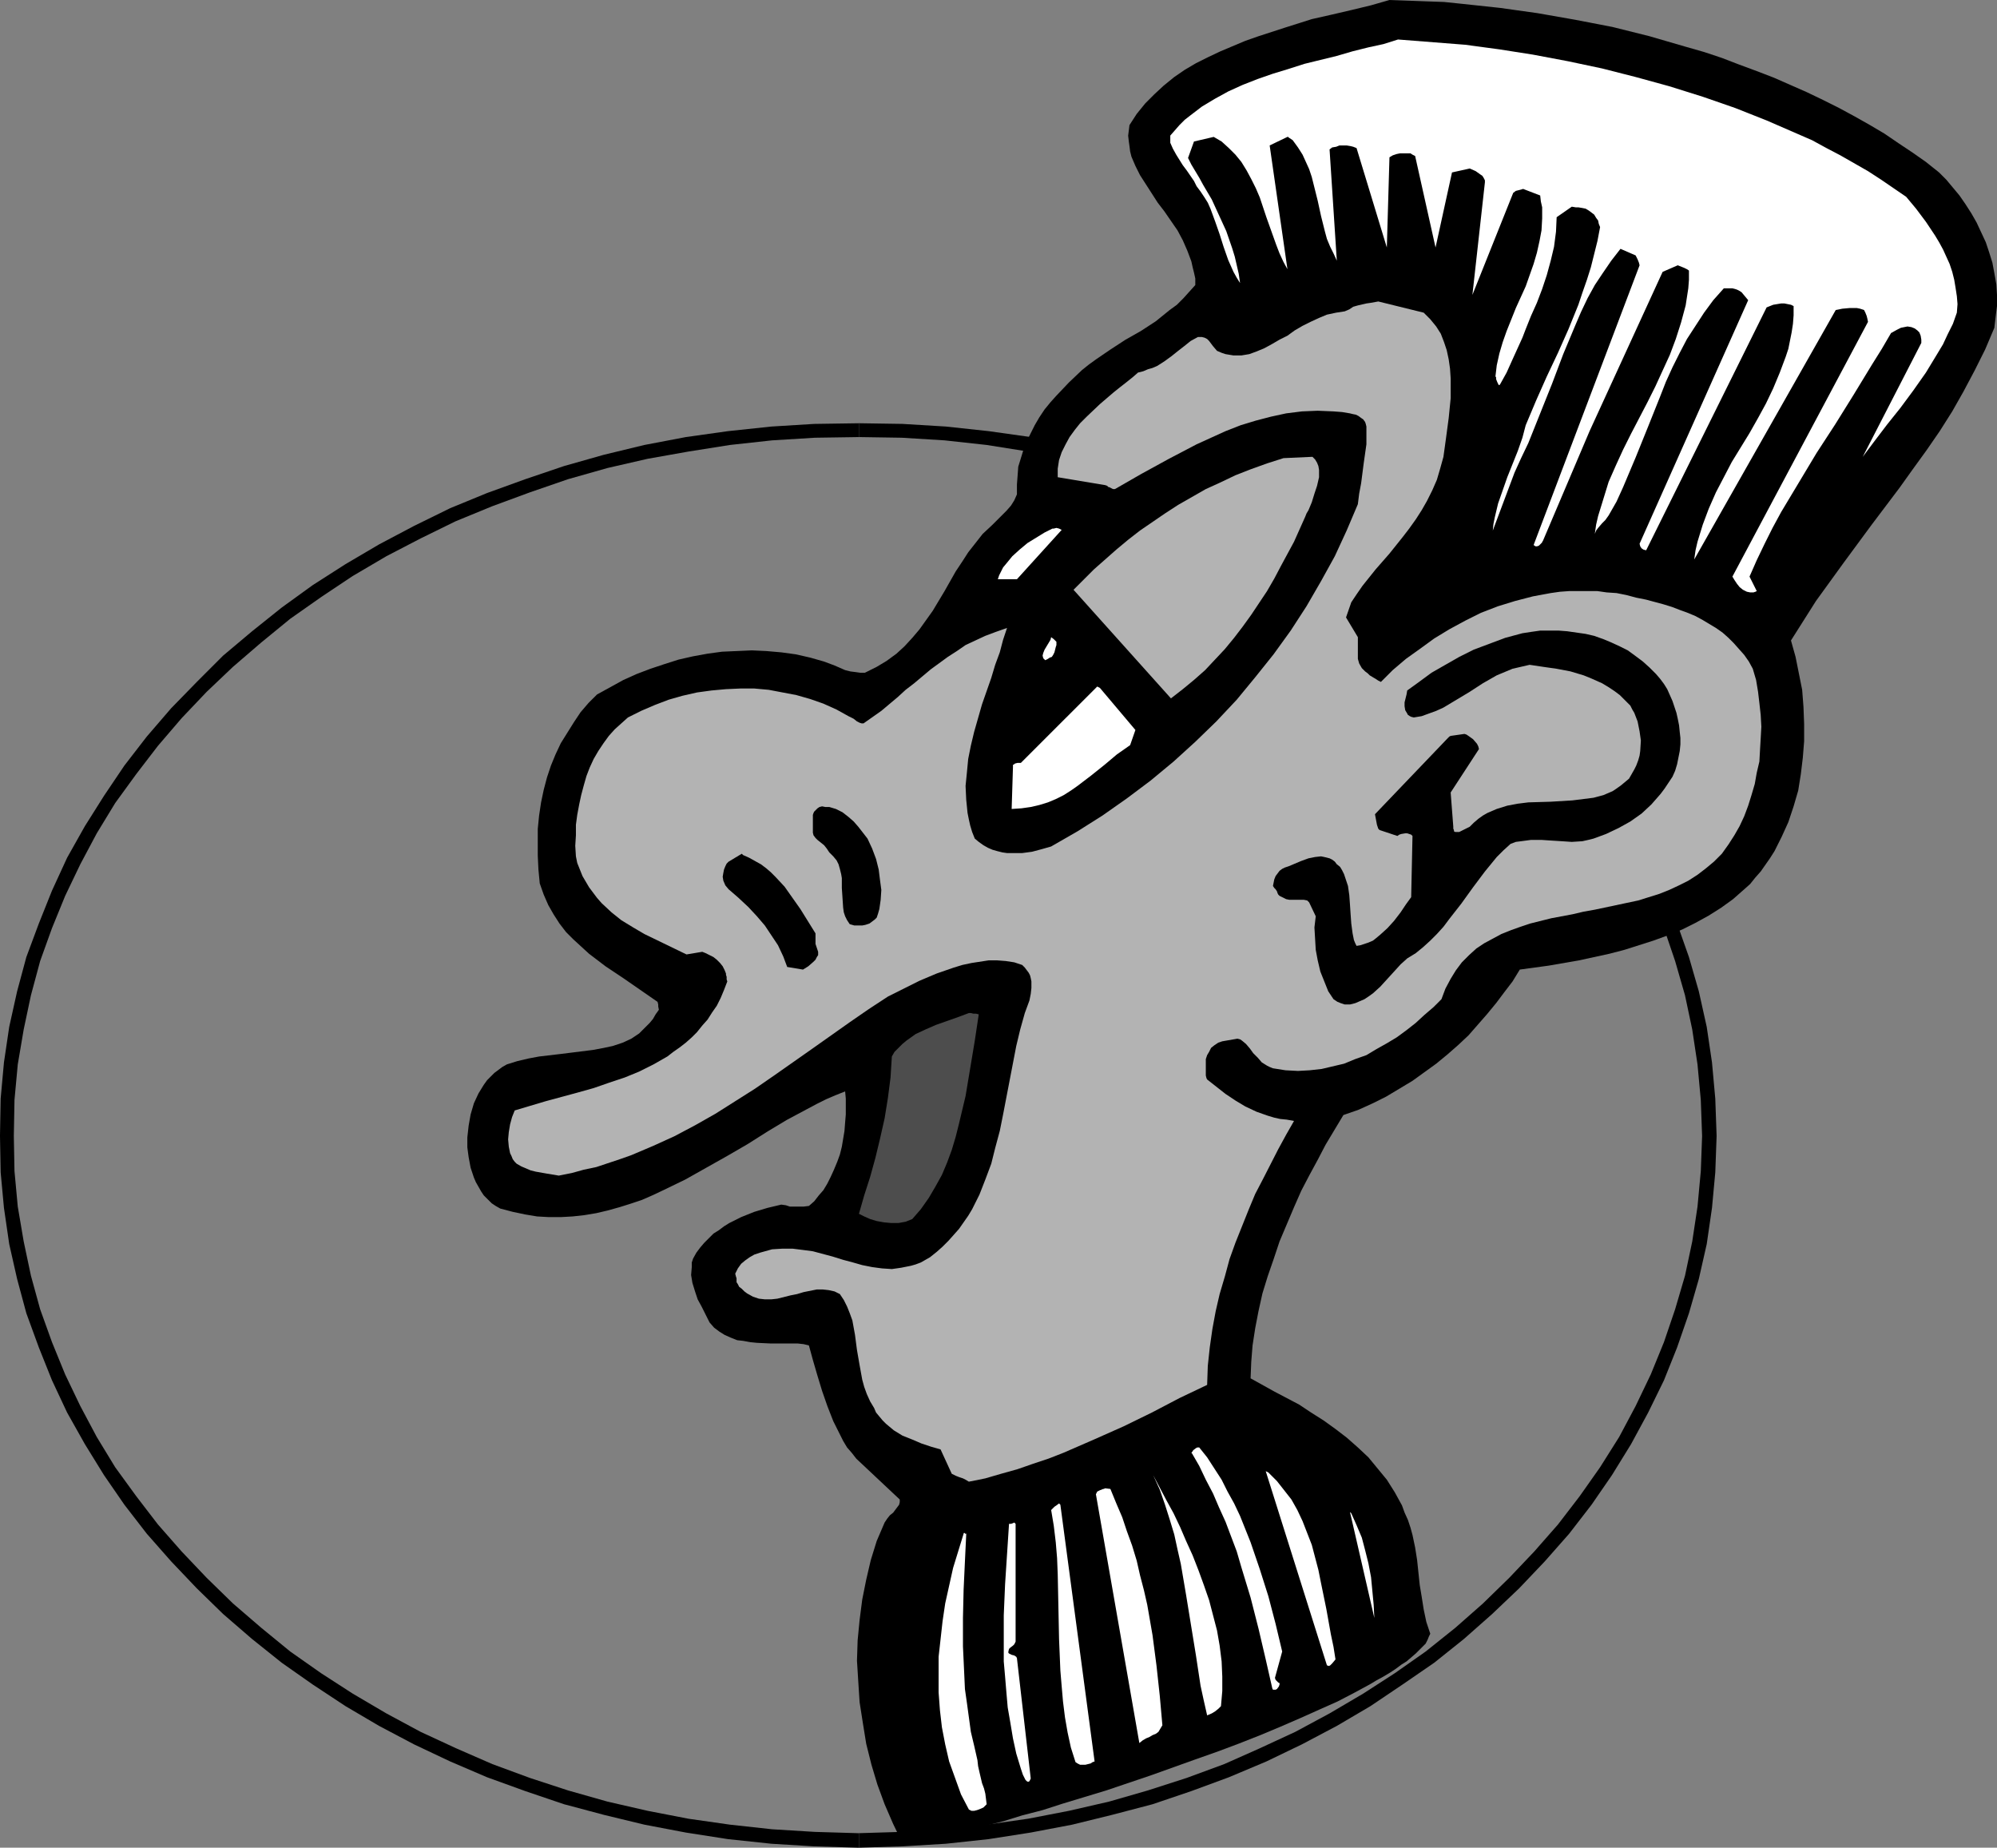 <?xml version="1.0" encoding="UTF-8" standalone="no"?>
<svg
   version="1.0"
   width="129.724mm"
   height="120mm"
   id="svg23"
   sodipodi:docname="Man - Profile 2.wmf"
   xmlns:inkscape="http://www.inkscape.org/namespaces/inkscape"
   xmlns:sodipodi="http://sodipodi.sourceforge.net/DTD/sodipodi-0.dtd"
   xmlns="http://www.w3.org/2000/svg"
   xmlns:svg="http://www.w3.org/2000/svg">
  <rect width="100%" height="100%" fill="#808080" stroke="none"/>
  <sodipodi:namedview
     id="namedview23"
     pagecolor="#ffffff"
     bordercolor="#000000"
     borderopacity="0.25"
     inkscape:showpageshadow="2"
     inkscape:pageopacity="0.0"
     inkscape:pagecheckerboard="0"
     inkscape:deskcolor="#d1d1d1"
     inkscape:document-units="mm" />
  <defs
     id="defs1">
    <pattern
       id="WMFhbasepattern"
       patternUnits="userSpaceOnUse"
       width="6"
       height="6"
       x="0"
       y="0" />
  </defs>
  <path
     style="fill:#000000;fill-opacity:1;fill-rule:evenodd;stroke:none"
     d="m 210.888,103.894 -10.989,0.162 -10.504,0.646 -10.666,1.131 -10.342,1.454 -10.181,1.939 -10.019,2.424 -9.696,2.747 -9.534,3.232 -9.373,3.393 -9.05,3.716 -8.888,4.363 -8.565,4.524 -8.242,4.847 -8.08,5.17 -7.595,5.494 -7.272,5.817 -7.11,5.978 -6.464,6.463 -6.302,6.463 -5.979,6.948 -5.494,7.109 -5.01,7.433 -4.686,7.433 -4.363,7.756 -3.717,8.079 -3.232,8.079 -3.07,8.24 -2.262,8.402 -1.939,8.725 -1.293,8.725 -0.808,8.887 L 0,278.719 v 0.162 h 3.394 v 0 l 0.162,-8.887 0.808,-8.725 1.454,-8.564 1.778,-8.402 2.262,-8.402 2.909,-8.079 3.232,-7.917 3.717,-7.756 4.04,-7.594 4.525,-7.433 5.171,-7.109 5.333,-6.948 5.818,-6.786 6.141,-6.463 6.464,-6.14 6.949,-5.978 7.11,-5.817 7.595,-5.332 7.757,-5.17 8.242,-4.847 8.403,-4.363 8.565,-4.201 9.05,-3.716 9.211,-3.393 9.373,-3.232 9.696,-2.747 9.858,-2.262 10.019,-1.777 10.181,-1.616 10.342,-1.131 10.504,-0.646 10.827,-0.162 z"
     id="path1" />
  <path
     style="fill:#000000;fill-opacity:1;fill-rule:evenodd;stroke:none"
     d="m 0,278.881 v 0 l 0.162,8.887 0.808,8.725 1.293,8.887 1.939,8.564 2.262,8.402 3.07,8.402 3.232,8.079 3.717,7.917 4.363,7.756 4.686,7.594 5.01,7.271 5.494,7.109 5.979,6.786 6.302,6.625 6.464,6.301 7.11,6.14 7.272,5.817 7.595,5.332 8.08,5.332 8.242,4.847 8.565,4.524 8.888,4.201 9.05,3.878 9.373,3.393 9.534,3.232 9.696,2.585 10.019,2.424 10.181,1.939 10.342,1.616 10.666,1.131 10.504,0.646 10.827,0.323 h 0.162 v -3.555 0 l -10.827,-0.323 -10.504,-0.646 -10.342,-1.131 -10.181,-1.454 -10.019,-1.939 -9.858,-2.262 -9.696,-2.747 -9.373,-3.07 -9.211,-3.393 -8.888,-3.878 -8.726,-4.039 -8.403,-4.524 -8.242,-4.847 -7.757,-5.009 -7.595,-5.332 -7.11,-5.817 -6.949,-5.978 -6.464,-6.301 -6.141,-6.463 -5.818,-6.625 -5.333,-6.948 -5.171,-7.109 -4.525,-7.433 -4.04,-7.594 -3.717,-7.756 -3.232,-7.917 -2.909,-8.079 -2.262,-8.24 -1.778,-8.402 -1.454,-8.564 -0.808,-8.725 -0.162,-8.725 v 0.162 z"
     id="path2" />
  <path
     style="fill:#000000;fill-opacity:1;fill-rule:evenodd;stroke:none"
     d="m 210.888,453.545 v 0 l 10.666,-0.323 10.666,-0.646 10.504,-1.131 10.342,-1.616 10.181,-1.939 9.858,-2.424 9.858,-2.585 9.534,-3.232 9.211,-3.393 9.211,-3.878 8.726,-4.201 8.565,-4.524 8.242,-4.847 7.918,-5.332 7.757,-5.332 7.272,-5.817 6.949,-6.14 6.626,-6.301 6.302,-6.625 5.979,-6.786 5.494,-7.109 5.01,-7.271 4.686,-7.594 4.202,-7.756 3.878,-7.917 3.232,-8.079 2.909,-8.402 2.424,-8.402 1.939,-8.564 1.293,-8.887 0.808,-8.725 0.323,-8.887 v 0 h -3.555 v -0.162 l -0.323,8.725 -0.808,8.725 -1.293,8.564 -1.778,8.402 -2.424,8.24 -2.747,8.079 -3.232,7.917 -3.717,7.756 -4.04,7.594 -4.686,7.433 -5.01,7.109 -5.333,6.948 -5.818,6.625 -6.141,6.463 -6.464,6.301 -6.787,5.978 -7.272,5.817 -7.595,5.332 -7.757,5.009 -8.242,4.847 -8.403,4.524 -8.726,4.039 -8.726,3.878 -9.211,3.393 -9.534,3.07 -9.534,2.747 -9.858,2.262 -10.019,1.939 -10.181,1.454 -10.342,1.131 -10.504,0.646 -10.666,0.323 h 0.162 z"
     id="path3" />
  <path
     style="fill:#000000;fill-opacity:1;fill-rule:evenodd;stroke:none"
     d="m 421.452,278.881 v -0.162 l -0.323,-9.048 -0.808,-8.887 -1.293,-8.725 -1.939,-8.725 -2.424,-8.402 -2.909,-8.24 -3.232,-8.079 -3.878,-8.079 -4.202,-7.756 -4.686,-7.433 -5.01,-7.433 -5.494,-7.109 -5.979,-6.948 -6.302,-6.463 -6.626,-6.463 -6.949,-5.978 -7.272,-5.817 -7.757,-5.494 -7.918,-5.17 -8.242,-4.847 -8.565,-4.524 -8.726,-4.201 -9.211,-3.878 -9.211,-3.393 -9.534,-3.232 -9.858,-2.747 -9.858,-2.424 -10.181,-1.939 -10.342,-1.454 -10.504,-1.131 -10.666,-0.646 -10.666,-0.162 v 3.393 l 10.504,0.162 10.504,0.646 10.342,1.131 10.181,1.616 10.019,1.777 9.858,2.262 9.534,2.747 9.534,3.232 9.211,3.393 8.726,3.716 8.726,4.201 8.403,4.363 8.242,4.847 7.757,5.17 7.595,5.332 7.272,5.817 6.787,5.978 6.464,6.14 6.141,6.463 5.818,6.786 5.333,6.948 5.01,7.109 4.686,7.433 4.04,7.594 3.717,7.756 3.232,7.917 2.747,8.079 2.424,8.402 1.778,8.402 1.293,8.564 0.808,8.725 0.323,8.887 v 0 z"
     id="path4" />
  <path
     style="fill:#000000;fill-opacity:1;fill-rule:evenodd;stroke:none"
     d="m 221.553,452.414 -2.262,-4.686 -2.101,-4.847 -1.778,-4.847 -1.454,-4.847 -1.293,-5.17 -0.808,-5.009 -0.808,-5.17 -0.323,-5.009 -0.323,-5.17 0.162,-5.009 0.485,-5.009 0.646,-5.009 0.97,-4.847 1.131,-4.847 1.454,-4.686 1.939,-4.524 0.646,-0.969 0.646,-0.808 0.808,-0.646 0.485,-0.646 0.485,-0.646 0.485,-0.646 0.162,-0.646 v -0.646 l -10.666,-10.018 -1.131,-1.454 -1.131,-1.293 -0.97,-1.616 -0.808,-1.616 -1.616,-3.232 -1.454,-3.716 -1.293,-3.716 -1.131,-3.716 -1.131,-3.878 -0.97,-3.555 -1.293,-0.323 -1.454,-0.162 h -3.232 -3.394 l -3.394,-0.162 -1.616,-0.162 -1.778,-0.323 -1.454,-0.162 -1.616,-0.646 -1.454,-0.646 -1.293,-0.808 -1.293,-0.969 -1.131,-1.293 -1.939,-3.878 -0.97,-1.777 -0.646,-1.939 -0.646,-2.1 -0.323,-1.939 0.162,-1.939 v -1.131 l 0.323,-0.969 0.808,-1.454 0.97,-1.293 0.97,-1.131 1.131,-1.131 1.131,-1.131 1.293,-0.808 1.293,-0.969 1.293,-0.808 2.909,-1.454 3.232,-1.293 3.232,-0.969 3.394,-0.808 1.131,0.162 0.97,0.323 h 1.778 1.616 l 1.293,-0.162 1.293,-1.131 1.131,-1.454 1.131,-1.293 0.97,-1.616 0.808,-1.616 0.808,-1.777 0.808,-1.939 0.646,-1.777 0.485,-1.939 0.323,-1.939 0.323,-1.939 0.162,-2.1 0.162,-1.939 v -1.939 -1.939 l -0.162,-1.777 -2.424,0.969 -2.262,0.969 -2.262,1.131 -2.424,1.293 -4.848,2.585 -4.848,2.908 -4.848,3.07 -5.01,2.908 -5.171,2.908 -5.171,2.908 -5.333,2.585 -2.747,1.293 -2.586,1.131 -2.909,0.969 -2.586,0.808 -2.909,0.808 -2.747,0.646 -2.909,0.485 -2.909,0.323 -2.909,0.162 h -2.909 l -2.909,-0.162 -2.909,-0.485 -3.07,-0.646 -3.07,-0.808 -1.131,-0.646 -0.97,-0.646 -0.97,-0.969 -0.97,-0.969 -0.646,-0.969 -0.646,-1.131 -0.646,-1.131 -0.485,-1.131 -0.808,-2.424 -0.485,-2.585 -0.323,-2.424 v -2.424 l 0.323,-2.908 0.485,-2.747 0.808,-2.747 1.131,-2.424 1.293,-2.1 0.808,-1.131 0.808,-0.808 0.97,-0.969 1.939,-1.454 1.131,-0.646 2.586,-0.808 2.747,-0.646 2.586,-0.485 2.747,-0.323 2.747,-0.323 1.293,-0.162 1.293,-0.162 5.171,-0.646 2.586,-0.485 2.262,-0.485 2.424,-0.808 2.101,-0.969 1.939,-1.293 0.808,-0.808 1.778,-1.777 0.808,-0.969 0.646,-1.131 0.808,-1.131 -0.162,-0.808 v -0.485 l -0.162,-0.646 -4.202,-2.908 -4.202,-2.908 -4.363,-2.908 -4.04,-3.07 -1.939,-1.777 -1.939,-1.777 -1.778,-1.777 -1.616,-2.1 -1.454,-2.262 -1.293,-2.262 -1.131,-2.585 -0.97,-2.747 -0.323,-3.393 -0.162,-3.393 v -3.393 -3.232 l 0.323,-3.232 0.485,-3.232 0.646,-3.07 0.808,-3.07 0.97,-2.908 1.131,-2.747 1.293,-2.747 1.616,-2.585 1.616,-2.585 1.616,-2.424 1.939,-2.262 2.101,-2.1 3.232,-1.777 3.232,-1.777 3.232,-1.454 3.394,-1.293 3.394,-1.131 3.555,-1.131 3.555,-0.808 3.555,-0.646 3.555,-0.485 3.717,-0.162 3.555,-0.162 3.555,0.162 3.717,0.323 3.555,0.485 3.555,0.808 3.394,0.969 2.586,0.969 2.586,1.131 1.293,0.323 1.293,0.162 1.131,0.162 h 1.131 l 2.909,-1.454 2.424,-1.454 2.424,-1.777 1.939,-1.777 1.939,-2.1 1.778,-2.1 1.616,-2.262 1.616,-2.262 2.909,-4.847 2.747,-4.847 1.616,-2.424 1.454,-2.262 1.778,-2.262 1.778,-2.262 2.424,-2.262 2.262,-2.262 1.131,-1.131 1.131,-1.293 0.808,-1.293 0.646,-1.454 v -2.424 l 0.162,-2.1 0.162,-2.262 0.646,-2.1 0.646,-2.1 0.808,-2.1 0.97,-1.939 0.97,-1.939 1.131,-1.939 1.293,-1.939 1.454,-1.777 1.454,-1.616 3.07,-3.232 3.232,-3.07 1.616,-1.293 1.778,-1.293 3.555,-2.424 3.717,-2.424 3.717,-2.1 3.717,-2.424 3.394,-2.747 1.778,-1.293 1.616,-1.616 1.454,-1.616 1.454,-1.616 v -1.616 l -0.323,-1.454 -0.323,-1.293 -0.323,-1.454 -0.97,-2.585 -1.131,-2.585 -1.293,-2.424 -3.232,-4.686 -1.616,-2.1 -2.909,-4.524 -1.454,-2.262 -1.131,-2.262 -0.97,-2.262 -0.323,-1.293 -0.162,-1.293 -0.162,-1.131 -0.162,-1.454 0.162,-1.293 0.162,-1.293 1.778,-2.747 2.101,-2.585 2.262,-2.262 2.262,-2.1 2.586,-2.1 2.586,-1.777 2.747,-1.616 2.909,-1.454 3.07,-1.454 3.07,-1.293 3.07,-1.293 3.232,-1.131 6.464,-2.1 6.626,-2.1 5.01,-1.131 4.848,-1.131 4.686,-1.131 L 341.137,0 l 4.525,0.162 4.363,0.162 4.525,0.162 4.686,0.485 9.05,0.969 9.211,1.293 9.211,1.616 9.211,1.777 9.05,2.262 8.888,2.585 4.525,1.293 4.363,1.454 4.202,1.616 4.363,1.616 4.202,1.616 4.04,1.777 4.04,1.777 4.04,1.939 3.878,1.939 3.878,2.1 3.717,2.1 3.555,2.1 3.555,2.424 3.394,2.262 3.232,2.262 3.232,2.585 1.778,1.777 1.616,1.939 1.616,1.939 1.454,2.1 1.454,2.262 1.293,2.262 1.131,2.424 1.131,2.424 0.808,2.424 0.808,2.585 0.485,2.585 0.485,2.747 0.162,2.585 v 2.747 l -0.323,2.585 -0.323,2.747 -2.262,5.332 -2.586,5.17 -2.747,5.17 -2.747,4.847 -3.07,4.847 -3.232,4.686 -3.394,4.686 -3.232,4.524 -6.949,9.21 -6.787,9.21 -3.394,4.686 -3.394,4.686 -3.07,4.847 -3.07,4.847 1.131,4.039 0.808,4.039 0.808,4.039 0.323,4.201 0.162,4.201 v 4.201 l -0.323,4.039 -0.485,4.039 -0.646,4.039 -1.131,3.878 -1.293,3.878 -1.616,3.555 -1.778,3.555 -1.131,1.777 -1.131,1.616 -1.131,1.616 -1.293,1.454 -1.293,1.616 -1.454,1.293 -2.747,2.424 -2.909,2.1 -3.07,1.939 -3.232,1.777 -3.232,1.616 -3.555,1.454 -3.555,1.293 -3.555,1.131 -3.555,1.131 -3.717,0.969 -7.434,1.616 -7.434,1.293 -7.11,0.969 -1.778,2.908 -2.101,2.747 -1.939,2.585 -2.262,2.747 -2.262,2.585 -2.262,2.585 -2.586,2.424 -2.586,2.262 -2.747,2.262 -2.909,2.1 -2.909,2.1 -3.232,1.939 -3.232,1.939 -3.232,1.616 -3.555,1.616 -3.717,1.293 -4.363,7.271 -1.939,3.716 -2.101,3.878 -1.939,3.716 -1.778,4.039 -1.778,4.201 -1.778,4.201 -1.454,4.363 -1.454,4.201 -1.293,4.201 -0.97,4.363 -0.808,4.201 -0.646,4.201 -0.323,4.039 -0.162,4.039 5.818,3.232 6.141,3.232 2.909,1.939 3.07,1.939 2.909,2.1 2.747,2.1 2.747,2.424 2.586,2.424 2.262,2.747 2.262,2.747 1.939,3.07 1.778,3.232 0.646,1.777 0.808,1.777 0.646,1.939 0.485,1.777 0.646,3.07 0.485,3.07 0.646,6.14 0.485,2.908 0.485,3.07 0.646,3.07 0.97,2.908 -0.323,0.646 -0.323,0.808 -0.485,0.969 -0.808,0.808 -0.808,0.808 -0.808,0.808 -1.131,0.969 -1.131,0.969 -1.293,0.808 -1.293,0.969 -1.454,0.969 -1.616,0.969 -1.778,0.969 -1.616,0.969 -3.878,2.1 -4.04,2.1 -4.363,1.939 -4.686,2.1 -4.848,2.1 -5.01,2.1 -5.333,2.1 -5.171,1.939 -5.494,1.939 -10.827,3.878 -10.989,3.716 -5.333,1.616 -5.333,1.616 -5.01,1.616 -5.01,1.293 -4.686,1.454 -4.525,1.131 -4.202,1.131 -2.101,0.485 -1.778,0.323 -1.939,0.485 -1.778,0.323 -1.616,0.323 -1.616,0.323 -1.454,0.323 -2.586,0.323 z"
     id="path5" />
  <path
     style="fill:#ffffff;fill-opacity:1;fill-rule:evenodd;stroke:none"
     d="m 343.238,9.695 8.242,0.646 8.242,0.646 8.403,1.131 8.242,1.293 8.565,1.616 8.403,1.777 8.242,2.1 8.242,2.262 8.242,2.585 7.918,2.747 7.757,3.07 7.434,3.232 3.717,1.616 3.555,1.939 3.394,1.777 6.787,3.878 3.232,2.1 3.07,2.1 3.07,2.1 2.424,2.908 2.424,3.232 2.262,3.393 0.97,1.616 0.97,1.777 0.808,1.777 0.808,1.777 0.646,1.939 0.485,1.939 0.323,1.939 0.323,2.1 0.162,1.939 -0.162,2.1 -0.97,2.747 -1.293,2.585 -1.131,2.424 -1.454,2.424 -2.747,4.524 -3.07,4.363 -3.232,4.363 -3.232,4.039 -3.07,4.039 -2.909,3.878 14.382,-27.953 v -0.808 l -0.162,-0.969 -0.323,-0.808 -0.323,-0.323 -0.162,-0.162 -0.646,-0.485 -0.808,-0.323 -0.97,-0.162 -0.808,0.162 -0.808,0.162 -0.97,0.485 -1.454,0.808 -2.262,3.878 -2.424,3.878 -4.525,7.433 -4.525,7.271 -4.525,6.948 -4.363,7.271 -4.363,7.271 -2.101,3.878 -1.939,3.878 -1.939,4.039 -1.778,4.039 1.778,3.555 -0.323,0.162 -0.485,0.162 h -0.808 l -0.808,-0.162 -0.97,-0.485 -0.808,-0.646 -0.646,-0.808 -0.646,-0.969 -0.485,-0.808 33.29,-62.53 -0.162,-0.808 -0.162,-0.646 -0.323,-0.808 -0.323,-0.646 -0.97,-0.323 -0.808,-0.162 h -1.778 l -1.778,0.162 -1.616,0.323 -34.744,61.237 0.323,-2.262 0.485,-2.1 0.646,-2.1 0.646,-2.1 1.454,-3.878 1.778,-4.039 1.939,-3.716 1.939,-3.716 4.363,-7.109 2.101,-3.716 1.939,-3.555 1.778,-3.716 1.616,-3.878 1.454,-3.878 0.646,-1.939 0.808,-4.039 0.323,-2.1 0.162,-2.1 V 75.133 l -0.646,-0.323 -0.808,-0.162 -0.808,-0.162 h -0.808 l -0.97,0.162 -0.97,0.162 -0.808,0.323 -0.808,0.323 -29.573,59.622 -0.646,-0.162 -0.485,-0.323 -0.323,-0.485 -0.162,-0.646 26.664,-59.783 -0.808,-0.969 -0.808,-0.969 -0.485,-0.323 -0.646,-0.323 -0.485,-0.162 -0.646,-0.162 h -2.101 l -2.586,2.908 -2.262,3.07 -2.101,3.232 -2.101,3.232 -1.778,3.393 -1.778,3.555 -1.616,3.555 -1.454,3.716 -2.909,7.271 -3.07,7.594 -3.07,7.271 -1.616,3.555 -1.939,3.393 -0.808,1.131 -0.808,0.808 -0.97,1.131 -0.485,0.646 -0.323,0.808 0.323,-2.262 0.485,-2.1 1.293,-4.201 1.293,-4.201 1.778,-4.039 1.778,-3.878 1.939,-3.878 4.04,-7.756 1.939,-3.878 1.778,-3.878 1.778,-3.878 1.454,-3.878 1.293,-4.039 1.131,-4.201 0.323,-2.1 0.323,-2.1 0.162,-2.1 v -2.262 l -0.485,-0.323 -0.646,-0.323 -0.808,-0.323 -0.808,-0.323 -3.717,1.616 -17.938,39.101 -11.474,26.983 -0.162,0.162 v 0.162 l -0.485,0.485 -0.323,0.323 -0.485,0.162 h -0.323 l -0.485,-0.323 26.018,-68.67 -0.162,-0.646 -0.323,-0.808 -0.323,-0.646 -0.162,-0.323 -3.717,-1.616 -2.262,2.908 -2.101,3.07 -1.939,2.908 -1.778,3.232 -1.616,3.393 -1.454,3.393 -2.909,6.948 -2.747,7.271 -2.909,7.271 -2.909,7.271 -1.778,3.716 -1.616,3.555 -5.333,14.219 0.162,-1.616 0.323,-1.616 0.808,-3.393 1.131,-3.232 1.131,-3.232 1.293,-3.232 1.293,-3.232 1.131,-3.232 0.808,-3.07 2.586,-6.14 2.586,-5.817 2.747,-5.817 2.586,-5.817 2.424,-5.978 0.97,-2.908 1.131,-3.232 0.97,-3.07 0.808,-3.232 0.808,-3.232 0.646,-3.393 -0.323,-0.808 -0.162,-0.808 -0.485,-0.646 -0.485,-0.808 -0.646,-0.485 -0.646,-0.485 -0.808,-0.485 -0.808,-0.162 -0.97,-0.162 h -0.646 l -0.97,-0.162 -3.717,2.585 v 0 l -0.162,3.555 -0.485,3.716 -0.808,3.393 -0.97,3.555 -1.131,3.393 -1.293,3.393 -1.454,3.232 -1.293,3.232 -0.808,2.1 -0.808,1.777 -0.808,1.777 -0.808,1.777 -1.454,3.232 -1.616,2.908 -0.162,0.162 h -0.162 l -0.162,-0.323 -0.162,-0.323 -0.323,-0.808 v -0.485 l -0.162,-0.162 0.323,-2.747 0.646,-2.908 0.808,-2.747 0.97,-2.747 2.262,-5.655 2.424,-5.332 0.97,-2.747 0.97,-2.747 0.808,-2.747 0.646,-2.908 0.485,-2.585 0.162,-2.908 v -2.747 l -0.323,-1.454 -0.162,-1.454 -4.202,-1.616 -0.485,0.162 -0.646,0.162 -0.646,0.162 -0.646,0.485 -10.019,25.044 3.07,-27.63 v -0.485 l -0.323,-0.646 -0.323,-0.485 -0.485,-0.323 -1.131,-0.808 -1.454,-0.646 -4.363,0.969 -4.04,18.42 -5.01,-22.459 -0.646,-0.323 -0.485,-0.323 h -0.808 -0.808 -0.97 l -0.808,0.162 -0.97,0.323 -0.808,0.485 -0.646,22.136 -7.434,-24.398 -0.808,-0.323 -0.646,-0.162 -0.97,-0.162 h -0.808 -0.97 l -0.808,0.323 -0.97,0.162 -0.646,0.485 1.778,27.306 -0.808,-1.777 -0.808,-1.616 -0.808,-1.939 -0.485,-1.777 -0.97,-3.878 -0.808,-3.716 -0.97,-3.878 -0.485,-1.939 -0.646,-1.939 -0.808,-1.777 -0.808,-1.777 -1.131,-1.777 -1.293,-1.777 -0.485,-0.323 -0.485,-0.323 -0.162,-0.162 h -0.162 l -4.363,2.1 4.363,30.376 -0.97,-1.777 -0.97,-2.1 -0.808,-2.1 -0.808,-2.262 -0.808,-2.262 -0.808,-2.262 -1.616,-4.847 -0.97,-2.262 -1.131,-2.262 -1.131,-2.1 -1.293,-2.1 -1.454,-1.777 -1.616,-1.616 -1.778,-1.616 -1.939,-1.131 -4.848,1.131 -1.454,4.039 0.808,1.616 0.97,1.616 0.97,1.616 0.97,1.777 2.101,3.555 1.778,3.878 1.778,3.878 1.454,4.201 0.646,2.1 0.485,2.1 0.485,2.1 0.323,2.262 -0.808,-1.293 -0.808,-1.454 -1.293,-2.908 -1.131,-3.232 -0.97,-3.07 -1.131,-3.232 -1.131,-3.07 -0.646,-1.454 -0.808,-1.293 -0.97,-1.454 -0.97,-1.293 -0.646,-1.293 -1.778,-2.585 -0.97,-1.293 -1.616,-2.585 -0.808,-1.454 -0.646,-1.454 v -1.777 l 1.131,-1.293 1.131,-1.293 1.293,-1.293 1.454,-1.131 2.747,-2.1 3.232,-1.939 3.232,-1.777 3.555,-1.616 3.717,-1.454 3.717,-1.293 3.717,-1.131 4.04,-1.293 7.918,-1.939 3.878,-1.131 3.878,-0.969 3.717,-0.808 z"
     id="path6" />
  <path
     style="fill:#b3b3b3;fill-opacity:1;fill-rule:evenodd;stroke:none"
     d="m 338.39,74.002 11.15,2.747 1.616,1.616 1.454,1.777 1.131,1.777 0.808,2.1 0.646,1.939 0.485,2.262 0.323,2.262 0.162,2.424 v 2.424 2.424 l -0.485,4.847 -0.646,4.847 -0.646,4.686 -0.808,2.908 -0.808,2.747 -1.131,2.585 -1.293,2.585 -1.293,2.262 -1.454,2.262 -1.616,2.262 -1.616,2.1 -3.232,4.039 -3.394,3.878 -3.232,4.039 -1.454,2.1 -1.293,1.939 -1.293,3.716 2.909,4.847 v 0.969 0.969 2.424 0.969 l 0.323,1.131 0.646,1.131 0.323,0.323 0.485,0.485 0.646,0.485 0.485,0.485 0.808,0.485 0.808,0.485 0.485,0.323 0.646,0.323 2.909,-2.908 3.232,-2.747 3.394,-2.424 3.555,-2.585 3.717,-2.262 3.878,-2.1 3.878,-1.939 4.202,-1.616 4.202,-1.293 4.363,-1.131 4.363,-0.808 2.262,-0.323 2.262,-0.162 h 2.262 2.424 2.262 l 2.262,0.323 2.424,0.162 2.424,0.485 2.424,0.646 2.424,0.485 4.202,1.131 2.101,0.646 2.101,0.808 1.778,0.646 1.939,0.808 1.778,0.969 1.616,0.969 1.616,0.969 1.616,1.131 1.454,1.293 1.293,1.293 1.293,1.454 1.293,1.454 1.131,1.616 0.97,1.777 0.808,2.747 0.485,2.908 0.323,2.747 0.323,2.908 0.162,2.908 -0.162,2.908 -0.162,2.747 -0.162,2.908 -0.646,2.747 -0.485,2.747 -0.808,2.747 -0.808,2.585 -0.97,2.585 -1.131,2.424 -1.293,2.262 -1.454,2.262 -1.616,2.262 -1.939,1.939 -1.939,1.616 -2.101,1.616 -2.262,1.454 -2.262,1.131 -2.424,1.131 -2.424,0.969 -5.171,1.616 -5.333,1.131 -5.333,1.131 -2.747,0.485 -2.747,0.646 -5.171,0.969 -5.171,1.293 -2.424,0.808 -2.262,0.808 -2.424,0.969 -2.101,1.131 -2.101,1.131 -1.939,1.293 -1.778,1.616 -1.778,1.777 -1.454,1.939 -1.293,2.1 -1.293,2.424 -0.97,2.585 -1.939,1.939 -2.262,1.939 -2.101,1.939 -2.262,1.777 -2.424,1.777 -2.424,1.454 -2.586,1.454 -2.424,1.454 -2.747,0.969 -2.747,1.131 -2.747,0.646 -2.747,0.646 -2.909,0.323 -2.909,0.162 -3.07,-0.162 -3.07,-0.485 -0.808,-0.323 -0.646,-0.323 -1.293,-0.808 -0.97,-1.131 -1.131,-1.131 -0.808,-1.131 -0.97,-1.131 -0.97,-0.808 -0.485,-0.323 -0.646,-0.162 -3.717,0.646 -0.97,0.323 -0.97,0.646 -0.808,0.646 -0.485,0.969 -0.485,0.808 -0.323,0.969 v 1.131 1.131 1.131 0.646 l 0.162,0.646 0.162,0.323 4.525,3.555 2.424,1.616 2.424,1.454 2.747,1.293 2.747,0.969 1.616,0.485 1.454,0.323 1.616,0.162 1.778,0.323 -1.939,3.393 -1.939,3.555 -3.717,7.271 -1.939,3.716 -1.616,3.878 -1.616,4.039 -1.616,4.039 -1.454,4.039 -1.131,4.201 -1.293,4.363 -0.97,4.201 -0.808,4.363 -0.646,4.524 -0.485,4.524 -0.162,4.686 -6.787,3.232 -6.787,3.555 -6.949,3.393 -7.272,3.232 -7.434,3.232 -3.717,1.454 -3.878,1.293 -3.717,1.293 -4.04,1.131 -3.878,1.131 -4.04,0.808 -0.808,-0.485 -0.646,-0.323 -0.485,-0.162 -0.485,-0.162 -0.808,-0.323 -0.97,-0.485 -2.747,-5.978 -2.262,-0.646 -2.424,-0.808 -2.262,-0.969 -2.424,-0.969 -2.101,-1.293 -0.97,-0.808 -0.97,-0.808 -0.808,-0.808 -0.808,-0.969 -0.808,-0.969 -0.485,-1.131 -0.97,-1.616 -0.808,-1.777 -0.646,-1.777 -0.485,-1.777 -0.646,-3.555 -0.646,-3.716 -0.485,-3.716 -0.323,-1.777 -0.323,-1.777 -0.646,-1.777 -0.646,-1.616 -0.808,-1.616 -0.97,-1.454 -1.293,-0.646 -1.454,-0.323 -1.454,-0.162 h -1.454 l -1.616,0.323 -1.616,0.323 -1.616,0.485 -1.616,0.323 -3.232,0.808 -1.454,0.162 h -1.616 l -1.454,-0.162 -1.454,-0.485 -1.454,-0.808 -0.646,-0.485 -0.646,-0.646 -0.646,-0.485 -0.323,-0.646 -0.323,-0.485 v -0.162 0 -0.323 -0.485 l -0.162,-0.485 -0.162,-0.646 0.646,-1.293 0.808,-1.131 0.97,-0.808 1.131,-0.808 1.131,-0.646 1.454,-0.485 2.909,-0.808 2.586,-0.162 h 2.424 l 2.586,0.323 2.424,0.323 4.848,1.293 2.586,0.808 2.424,0.646 2.262,0.646 2.424,0.485 2.424,0.323 2.424,0.162 2.262,-0.323 2.424,-0.485 1.131,-0.323 1.293,-0.485 1.131,-0.646 1.131,-0.646 1.616,-1.293 1.454,-1.293 1.454,-1.454 1.293,-1.454 1.293,-1.454 1.131,-1.616 1.131,-1.616 0.97,-1.616 1.778,-3.555 1.454,-3.716 1.454,-3.878 0.97,-3.878 1.131,-4.201 0.808,-4.039 1.616,-8.402 1.616,-8.402 0.97,-4.039 1.131,-4.039 1.131,-3.07 0.323,-1.616 0.162,-1.454 v -1.616 l -0.162,-0.808 -0.162,-0.646 -0.323,-0.646 -0.485,-0.646 -0.485,-0.646 -0.646,-0.646 -1.939,-0.646 -2.101,-0.323 -2.101,-0.162 h -2.101 l -2.101,0.323 -2.101,0.323 -2.262,0.485 -2.101,0.646 -4.202,1.454 -4.202,1.777 -3.878,1.939 -3.878,1.939 -4.686,3.07 -4.686,3.232 -9.373,6.625 -9.211,6.463 -4.686,3.232 -4.848,3.07 -4.848,3.07 -4.848,2.747 -5.171,2.747 -5.333,2.424 -5.333,2.262 -2.747,0.969 -2.909,0.969 -2.909,0.969 -3.07,0.646 -2.909,0.808 -3.232,0.646 -2.909,-0.485 -2.747,-0.485 -1.293,-0.323 -1.131,-0.485 -1.131,-0.485 -1.131,-0.646 -0.485,-0.485 -0.485,-0.646 -0.323,-0.808 -0.323,-0.646 -0.323,-1.616 -0.162,-1.777 0.162,-1.777 0.323,-1.939 0.485,-1.777 0.646,-1.616 7.595,-2.262 7.757,-2.1 4.04,-1.131 3.717,-1.293 3.878,-1.293 3.555,-1.454 3.555,-1.777 3.394,-1.939 1.454,-1.131 1.616,-1.131 1.454,-1.131 1.454,-1.293 1.293,-1.293 1.293,-1.616 1.293,-1.454 1.131,-1.777 1.131,-1.616 0.97,-1.939 0.808,-1.939 0.808,-2.1 -0.162,-0.485 v -0.646 l -0.162,-0.485 v -0.323 l -0.323,-0.808 -0.485,-0.969 -0.646,-0.808 -0.808,-0.808 -0.808,-0.646 -0.97,-0.485 -0.97,-0.485 -0.808,-0.323 -3.878,0.646 -10.342,-5.009 -2.747,-1.616 -2.909,-1.777 -2.424,-1.939 -2.424,-2.262 -1.131,-1.293 -0.97,-1.293 -0.97,-1.293 -1.616,-2.747 -1.293,-3.232 -0.323,-1.616 -0.162,-2.585 0.162,-2.585 v -2.585 l 0.323,-2.424 0.485,-2.585 0.485,-2.262 0.646,-2.424 0.646,-2.262 0.808,-2.1 0.97,-2.1 1.131,-1.939 1.293,-1.939 1.293,-1.777 1.454,-1.616 1.616,-1.454 1.616,-1.454 3.232,-1.616 3.394,-1.454 3.394,-1.293 3.394,-0.969 3.555,-0.808 3.555,-0.485 3.555,-0.323 3.555,-0.162 h 3.394 l 3.555,0.323 3.394,0.646 3.394,0.646 3.394,0.969 3.232,1.131 3.232,1.454 2.909,1.616 0.646,0.323 0.646,0.323 0.808,0.646 0.646,0.323 0.485,0.162 h 0.485 l 4.363,-3.07 4.04,-3.393 1.939,-1.777 2.101,-1.616 4.04,-3.393 4.202,-3.07 2.262,-1.454 2.101,-1.454 2.424,-1.131 2.424,-1.131 2.586,-0.969 2.747,-0.969 -0.97,2.908 -0.808,3.07 -1.131,3.07 -0.97,3.232 -2.262,6.463 -0.97,3.393 -0.97,3.393 -0.808,3.393 -0.646,3.232 -0.323,3.393 -0.323,3.232 0.162,3.393 0.323,3.232 0.323,1.616 0.323,1.454 0.485,1.616 0.646,1.616 0.97,0.808 1.131,0.808 1.131,0.646 1.131,0.485 1.131,0.323 1.293,0.323 1.131,0.162 h 1.293 2.424 l 2.424,-0.323 2.424,-0.646 2.262,-0.646 6.464,-3.716 6.141,-3.878 5.979,-4.201 5.818,-4.363 5.656,-4.686 5.333,-4.847 5.171,-5.009 5.01,-5.332 4.525,-5.494 4.525,-5.655 4.202,-5.817 3.878,-5.978 3.555,-6.14 3.394,-6.14 2.909,-6.301 2.747,-6.463 0.323,-2.585 0.485,-2.585 0.646,-5.009 0.323,-2.262 0.323,-2.262 v -2.262 -2.1 l -0.162,-0.646 -0.162,-0.485 -0.485,-0.646 -0.485,-0.323 -0.646,-0.485 -0.646,-0.323 -0.808,-0.162 -0.646,-0.162 -1.939,-0.323 -2.101,-0.162 -3.878,-0.162 -3.878,0.162 -3.878,0.485 -3.717,0.808 -3.717,0.969 -3.717,1.131 -3.717,1.454 -3.555,1.616 -3.555,1.616 -6.787,3.555 -6.787,3.716 -6.464,3.716 h -0.485 l -0.323,-0.162 -0.646,-0.323 h -0.162 l -0.323,-0.323 -0.485,-0.162 -11.635,-1.939 v -2.1 l 0.323,-2.1 0.646,-1.939 0.97,-1.939 0.97,-1.777 1.293,-1.777 1.293,-1.616 1.616,-1.616 3.232,-3.07 3.394,-2.908 1.616,-1.293 1.454,-1.131 1.616,-1.293 1.293,-1.131 1.293,-0.323 1.131,-0.485 1.131,-0.323 1.131,-0.485 1.778,-1.131 1.778,-1.293 1.616,-1.293 1.454,-1.131 1.616,-1.293 1.778,-0.969 h 0.97 l 0.646,0.162 0.646,0.323 0.485,0.485 0.97,1.293 0.97,1.131 1.131,0.485 0.97,0.323 0.97,0.162 0.97,0.162 h 1.939 l 1.939,-0.323 1.778,-0.646 1.939,-0.808 1.778,-0.969 1.939,-1.131 1.939,-0.969 1.778,-1.293 1.939,-1.131 1.939,-0.969 2.101,-0.969 1.939,-0.808 2.262,-0.485 2.101,-0.323 1.131,-0.485 0.97,-0.646 1.131,-0.323 2.101,-0.485 1.131,-0.162 z"
     id="path7" />
  <path
     style="fill:#b3b3b3;fill-opacity:1;fill-rule:evenodd;stroke:none"
     d="m 315.12,112.457 7.11,-0.323 0.646,0.646 0.485,0.808 0.323,0.808 0.162,0.969 v 0.969 0.808 l -0.485,2.1 -0.646,1.939 -0.646,2.1 -0.808,1.939 -0.485,0.808 -0.323,0.808 -2.747,6.14 -3.232,5.978 -1.616,3.07 -1.778,3.07 -1.939,2.908 -1.939,2.908 -2.101,2.908 -2.101,2.747 -2.262,2.747 -2.424,2.585 -2.424,2.585 -2.747,2.424 -2.747,2.262 -2.909,2.262 -23.917,-26.66 5.01,-5.009 2.747,-2.424 2.747,-2.424 2.909,-2.424 2.909,-2.262 3.07,-2.1 3.07,-2.1 3.232,-2.1 3.394,-1.939 3.394,-1.939 3.555,-1.616 3.717,-1.777 3.717,-1.454 4.04,-1.454 z"
     id="path8" />
  <path
     style="fill:#ffffff;fill-opacity:1;fill-rule:evenodd;stroke:none"
     d="m 258.398,129.746 h 0.323 l 0.646,-0.162 0.646,0.162 0.646,0.323 -10.989,12.118 h -4.686 l 0.323,-0.969 0.485,-0.969 0.485,-0.969 0.808,-0.969 1.454,-1.777 1.778,-1.616 1.939,-1.616 2.101,-1.293 2.101,-1.293 z"
     id="path9" />
  <path
     style="fill:#ffffff;fill-opacity:1;fill-rule:evenodd;stroke:none"
     d="m 258.721,156.891 0.646,0.646 v 0.808 l -0.162,0.485 -0.162,0.646 -0.162,0.646 -0.323,0.646 -0.323,0.485 -0.485,0.162 -0.485,0.323 -0.646,0.323 -0.323,-0.323 -0.162,-0.162 -0.162,-0.646 0.162,-0.646 0.323,-0.808 0.485,-0.808 0.485,-0.808 0.485,-0.808 0.162,-0.646 z"
     id="path10" />
  <path
     style="fill:#000000;fill-opacity:1;fill-rule:evenodd;stroke:none"
     d="m 373.78,155.436 2.101,-0.323 2.262,-0.323 h 2.262 2.262 l 2.101,0.162 2.262,0.323 2.262,0.323 2.101,0.485 2.262,0.808 1.939,0.808 2.101,0.969 1.939,0.969 1.778,1.293 1.939,1.454 1.616,1.454 1.616,1.616 0.97,1.131 0.97,1.293 0.808,1.293 0.646,1.454 0.646,1.454 0.485,1.454 0.485,1.454 0.323,1.454 0.323,1.616 0.162,1.616 0.162,1.454 v 1.616 l -0.162,1.616 -0.323,1.616 -0.323,1.616 -0.485,1.616 -0.646,1.454 -0.97,1.454 -0.97,1.454 -0.97,1.293 -2.262,2.585 -2.424,2.262 -2.747,1.939 -2.909,1.616 -3.07,1.454 -3.07,1.131 -1.293,0.323 -1.454,0.323 -2.586,0.162 -2.424,-0.162 -2.586,-0.162 -2.424,-0.162 h -2.586 l -2.424,0.323 -1.293,0.162 -1.293,0.485 -1.778,1.616 -1.616,1.616 -1.454,1.777 -1.454,1.777 -2.909,3.878 -2.909,4.039 -2.909,3.716 -1.454,1.939 -1.616,1.777 -1.616,1.616 -1.778,1.616 -1.778,1.454 -2.101,1.293 -1.616,1.454 -1.616,1.777 -3.394,3.716 -1.778,1.616 -1.131,0.808 -0.97,0.646 -1.131,0.485 -1.131,0.485 -1.293,0.323 h -1.293 l -0.97,-0.323 -0.808,-0.323 -0.485,-0.323 -0.485,-0.323 -1.293,-1.939 -0.97,-2.424 -0.97,-2.424 -0.646,-2.747 -0.485,-2.585 -0.162,-2.747 -0.162,-2.747 0.323,-2.747 -1.616,-3.393 -0.485,-0.485 -0.808,-0.162 h -3.555 l -0.808,-0.162 -0.97,-0.485 -0.646,-0.323 -0.323,-0.323 -0.162,-0.323 -0.162,-0.485 -0.323,-0.485 -0.323,-0.323 -0.323,-0.485 0.162,-0.808 0.162,-0.808 0.323,-0.808 0.485,-0.646 0.485,-0.646 0.646,-0.485 0.646,-0.323 0.97,-0.323 3.07,-1.293 1.778,-0.646 1.616,-0.323 1.454,-0.162 0.808,0.162 0.646,0.162 0.646,0.162 0.646,0.323 0.646,0.485 0.485,0.646 0.808,0.646 0.485,0.808 0.485,0.969 0.323,0.969 0.646,1.939 0.323,2.262 0.162,2.262 0.162,2.424 0.162,2.262 0.323,2.424 0.162,0.808 0.162,0.808 0.323,0.808 0.323,0.646 0.97,-0.162 0.97,-0.323 0.97,-0.323 1.131,-0.485 0.808,-0.646 0.97,-0.808 1.778,-1.616 1.616,-1.777 1.616,-2.1 1.293,-1.939 1.293,-1.777 0.323,-15.027 -0.323,-0.323 -0.485,-0.162 -0.485,-0.162 h -0.485 l -0.97,0.162 -0.485,0.162 -0.485,0.323 -3.878,-1.293 -0.485,-0.162 -0.323,-0.323 -0.162,-0.485 -0.162,-0.485 -0.485,-2.585 v 0 l 17.938,-18.743 0.323,-0.323 0.323,-0.162 1.131,-0.162 2.262,-0.323 0.485,0.162 0.485,0.323 1.131,0.808 0.97,1.131 0.323,0.646 0.162,0.646 -6.949,10.664 0.646,8.402 v 0.485 l 0.162,0.323 v 0.323 l 0.323,0.162 h 0.323 0.646 l 0.646,-0.323 0.646,-0.323 1.293,-0.646 0.97,-0.969 1.131,-0.969 1.131,-0.808 1.131,-0.646 1.131,-0.485 1.131,-0.485 2.586,-0.808 2.586,-0.485 2.586,-0.323 5.494,-0.162 5.333,-0.323 2.586,-0.323 2.586,-0.323 2.424,-0.646 1.131,-0.485 1.131,-0.485 0.97,-0.646 1.131,-0.808 0.97,-0.808 0.97,-0.808 0.646,-1.131 0.646,-1.131 0.485,-0.969 0.485,-1.293 0.323,-1.131 0.162,-1.131 0.162,-2.585 -0.323,-2.262 -0.485,-2.424 -0.808,-2.1 -0.485,-0.808 -0.485,-0.969 -1.293,-1.293 -1.293,-1.293 -1.293,-0.969 -1.454,-0.969 -1.616,-0.969 -1.454,-0.646 -1.454,-0.646 -1.616,-0.646 -3.232,-0.969 -3.394,-0.646 -3.394,-0.485 -3.232,-0.485 -2.101,0.485 -2.101,0.485 -1.939,0.808 -1.939,0.808 -3.394,1.939 -3.232,2.1 -3.232,1.939 -3.232,1.939 -1.778,0.808 -1.778,0.646 -1.778,0.646 -1.939,0.323 -0.646,-0.162 -0.323,-0.162 -0.485,-0.323 -0.162,-0.323 -0.485,-0.808 -0.162,-0.969 v -0.969 l 0.485,-1.939 0.162,-0.969 2.909,-2.1 3.07,-2.262 3.394,-1.939 3.394,-1.939 3.555,-1.777 3.878,-1.454 3.878,-1.454 z"
     id="path11" />
  <path
     style="fill:#ffffff;fill-opacity:1;fill-rule:evenodd;stroke:none"
     d="m 270.033,168.847 8.726,10.341 -1.293,3.716 -3.232,2.262 -3.07,2.585 -3.232,2.585 -3.394,2.585 -1.616,1.131 -1.778,1.131 -1.939,0.969 -1.939,0.808 -2.101,0.646 -2.101,0.485 -2.262,0.323 -2.424,0.162 0.323,-10.341 v -0.323 -0.162 l 0.323,-0.162 0.162,-0.162 0.646,-0.162 h 0.808 l 18.746,-18.743 z"
     id="path12" />
  <path
     style="fill:#000000;fill-opacity:1;fill-rule:evenodd;stroke:none"
     d="m 201.838,197.931 0.808,0.162 h 0.97 l 1.616,0.485 1.616,0.808 1.454,1.131 1.293,1.131 1.131,1.293 2.262,2.908 1.131,2.424 0.97,2.585 0.646,2.585 0.323,2.585 0.323,2.424 -0.162,2.424 -0.323,2.262 -0.323,1.131 -0.323,0.969 -0.485,0.485 -1.293,0.969 -0.97,0.323 -0.808,0.162 h -0.97 -0.97 l -1.131,-0.323 -0.646,-0.969 -0.485,-0.969 -0.323,-0.969 -0.162,-1.131 -0.162,-2.424 -0.162,-2.424 v -2.424 l -0.162,-0.969 -0.323,-1.293 -0.323,-1.131 -0.485,-0.969 -0.808,-0.969 -0.97,-0.969 -0.646,-0.969 -0.646,-0.808 -0.808,-0.646 -0.808,-0.646 -0.485,-0.485 -0.485,-0.646 -0.162,-0.646 v -0.808 -2.747 -0.323 -0.485 l 0.162,-0.485 0.162,-0.323 0.808,-0.808 0.485,-0.323 z"
     id="path13" />
  <path
     style="fill:#000000;fill-opacity:1;fill-rule:evenodd;stroke:none"
     d="m 182.446,209.888 1.454,0.646 1.454,0.808 1.454,0.808 1.293,0.969 1.131,0.969 1.131,1.131 2.262,2.424 1.939,2.747 1.939,2.747 3.717,5.978 v 1.454 1.131 l 0.323,0.969 0.323,0.969 v 0.808 l -0.323,0.485 -0.323,0.646 -0.485,0.485 -1.293,1.131 -1.293,0.808 -3.878,-0.646 -0.97,-2.585 -1.293,-2.747 -1.616,-2.424 -1.616,-2.424 -1.939,-2.262 -2.101,-2.262 -2.424,-2.262 -2.424,-2.1 -0.808,-0.969 -0.485,-1.131 -0.162,-0.969 0.162,-0.969 0.162,-0.808 0.323,-0.808 0.323,-0.646 0.485,-0.485 3.232,-1.939 z"
     id="path14" />
  <path
     style="fill:#4d4d4d;fill-opacity:1;fill-rule:evenodd;stroke:none"
     d="m 237.875,248.666 h 0.485 l 0.646,0.162 h 0.646 l 0.646,0.162 -0.97,6.463 -1.131,6.786 -1.131,6.786 -0.808,3.393 -0.808,3.393 -0.808,3.232 -0.97,3.232 -1.131,3.07 -1.293,3.07 -1.616,2.908 -1.616,2.747 -1.939,2.747 -2.101,2.424 -1.616,0.646 -1.778,0.323 h -1.778 l -1.778,-0.162 -1.778,-0.323 -1.616,-0.485 -1.454,-0.646 -1.293,-0.646 1.293,-4.524 1.454,-4.524 1.293,-4.686 1.131,-4.686 1.131,-5.009 0.808,-5.009 0.646,-5.009 0.323,-5.17 0.646,-1.131 0.97,-0.969 0.97,-0.969 0.97,-0.808 1.131,-0.808 1.131,-0.808 2.424,-1.131 2.586,-1.131 2.747,-0.969 2.747,-0.969 z"
     id="path15" />
  <path
     style="fill:#ffffff;fill-opacity:1;fill-rule:evenodd;stroke:none"
     d="m 294.435,355.306 1.939,2.424 1.778,2.747 1.778,2.747 1.454,2.908 1.616,2.908 1.454,3.07 1.293,3.232 1.293,3.232 2.262,6.625 2.101,6.625 1.778,6.786 1.616,6.786 -1.778,6.463 0.162,0.485 0.323,0.323 0.323,0.323 0.323,0.162 v 0.323 l -0.162,0.485 -0.485,0.646 -0.323,0.162 h -0.323 -0.323 l -0.162,-0.323 -0.808,-3.555 -0.808,-3.555 -1.778,-7.594 -1.939,-7.594 -2.262,-7.433 -1.131,-3.878 -2.747,-7.271 -1.616,-3.555 -1.454,-3.393 -1.778,-3.393 -1.616,-3.393 -1.778,-3.07 -0.162,-0.162 0.162,-0.162 0.323,-0.485 0.646,-0.485 0.323,-0.162 z"
     id="path16" />
  <path
     style="fill:#ffffff;fill-opacity:1;fill-rule:evenodd;stroke:none"
     d="m 283.123,362.092 1.616,3.07 1.616,3.07 1.778,3.232 1.616,3.393 1.454,3.393 1.616,3.555 1.454,3.716 1.293,3.555 1.293,3.716 0.97,3.716 0.97,3.716 0.646,3.716 0.485,3.878 0.162,3.716 v 3.555 l -0.323,3.716 -0.646,0.646 -0.808,0.646 -0.808,0.485 -1.131,0.485 -0.808,-3.555 -0.808,-3.716 -1.131,-7.433 -2.424,-14.865 -1.293,-7.594 -0.808,-3.555 -0.808,-3.716 -1.131,-3.716 -1.131,-3.555 -1.293,-3.716 z"
     id="path17" />
  <path
     style="fill:#ffffff;fill-opacity:1;fill-rule:evenodd;stroke:none"
     d="m 311.403,361.446 2.101,2.1 1.778,2.262 1.778,2.262 1.454,2.585 1.293,2.747 1.131,2.908 1.131,2.908 0.808,3.07 0.808,3.07 0.646,3.232 1.293,6.301 1.131,6.301 0.646,3.07 0.485,3.07 -0.808,0.969 -0.485,0.485 -0.323,0.162 -0.485,-0.162 -15.029,-47.665 z"
     id="path18" />
  <path
     style="fill:#ffffff;fill-opacity:1;fill-rule:evenodd;stroke:none"
     d="m 272.619,365.485 1.454,3.555 1.454,3.393 1.131,3.393 1.293,3.555 1.131,3.716 0.808,3.555 0.97,3.716 0.808,3.555 1.293,7.433 0.97,7.433 0.808,7.433 0.646,7.271 -0.485,0.808 -0.485,0.808 -0.646,0.485 -0.808,0.323 -0.808,0.485 -0.808,0.323 -0.808,0.485 -0.808,0.646 -10.666,-61.076 0.162,-0.323 0.162,-0.323 0.646,-0.323 0.808,-0.323 h 0.162 l 0.323,-0.162 z"
     id="path19" />
  <path
     style="fill:#ffffff;fill-opacity:1;fill-rule:evenodd;stroke:none"
     d="m 260.337,369.363 8.403,63.015 -0.485,0.162 -0.485,0.323 -1.293,0.323 h -0.646 -0.646 l -0.646,-0.323 -0.485,-0.323 -1.131,-3.555 -0.808,-3.716 -0.646,-3.716 -0.485,-3.878 -0.323,-3.716 -0.323,-3.878 -0.323,-7.756 -0.162,-7.917 -0.162,-7.917 -0.162,-4.039 -0.323,-3.878 -0.485,-4.039 -0.646,-3.878 0.808,-0.808 0.485,-0.323 0.646,-0.485 z"
     id="path20" />
  <path
     style="fill:#ffffff;fill-opacity:1;fill-rule:evenodd;stroke:none"
     d="m 249.025,373.726 0.323,0.323 v 28.114 0.808 l -0.162,0.323 -0.162,0.323 -0.323,0.323 -0.646,0.485 -0.323,0.323 -0.162,0.646 v 0.323 l 0.162,0.162 0.646,0.323 0.646,0.162 0.485,0.323 0.162,0.323 3.394,29.568 -0.162,0.323 -0.162,0.323 -0.323,0.162 -0.323,-0.162 -0.323,-0.323 -0.323,-0.646 -0.323,-0.646 -0.485,-1.454 -1.131,-3.716 -0.808,-3.716 -0.646,-3.878 -0.646,-3.716 -0.323,-3.716 -0.323,-3.878 -0.323,-3.716 v -3.716 -7.594 l 0.323,-7.594 0.485,-7.433 0.485,-7.433 h 0.162 0.323 l 0.485,-0.162 z"
     id="path21" />
  <path
     style="fill:#ffffff;fill-opacity:1;fill-rule:evenodd;stroke:none"
     d="m 237.229,376.473 -0.323,6.786 -0.323,6.948 -0.162,6.948 v 6.948 l 0.323,6.948 0.162,3.555 0.485,3.393 0.485,3.555 0.485,3.555 0.808,3.393 0.808,3.555 0.162,1.454 0.323,1.454 0.646,2.747 0.485,1.293 0.323,1.293 0.162,1.293 0.162,1.293 -0.808,0.808 -1.131,0.485 -0.485,0.162 -0.646,0.162 h -0.646 l -0.646,-0.323 -1.939,-3.716 -1.454,-4.039 -1.454,-4.039 -0.97,-4.201 -0.808,-4.201 -0.485,-4.201 -0.323,-4.363 V 411.05 406.687 l 0.485,-4.363 0.485,-4.363 0.646,-4.363 0.97,-4.363 0.97,-4.363 1.293,-4.201 1.293,-4.201 v -0.162 h 0.162 0.162 v 0.162 z"
     id="path22" />
  <path
     style="fill:#ffffff;fill-opacity:1;fill-rule:evenodd;stroke:none"
     d="m 331.764,371.464 1.293,2.908 1.293,3.07 0.808,3.07 0.808,3.232 0.646,3.393 0.323,3.393 0.323,3.393 0.162,3.232 -5.979,-26.014 z"
     id="path23" />
</svg>
